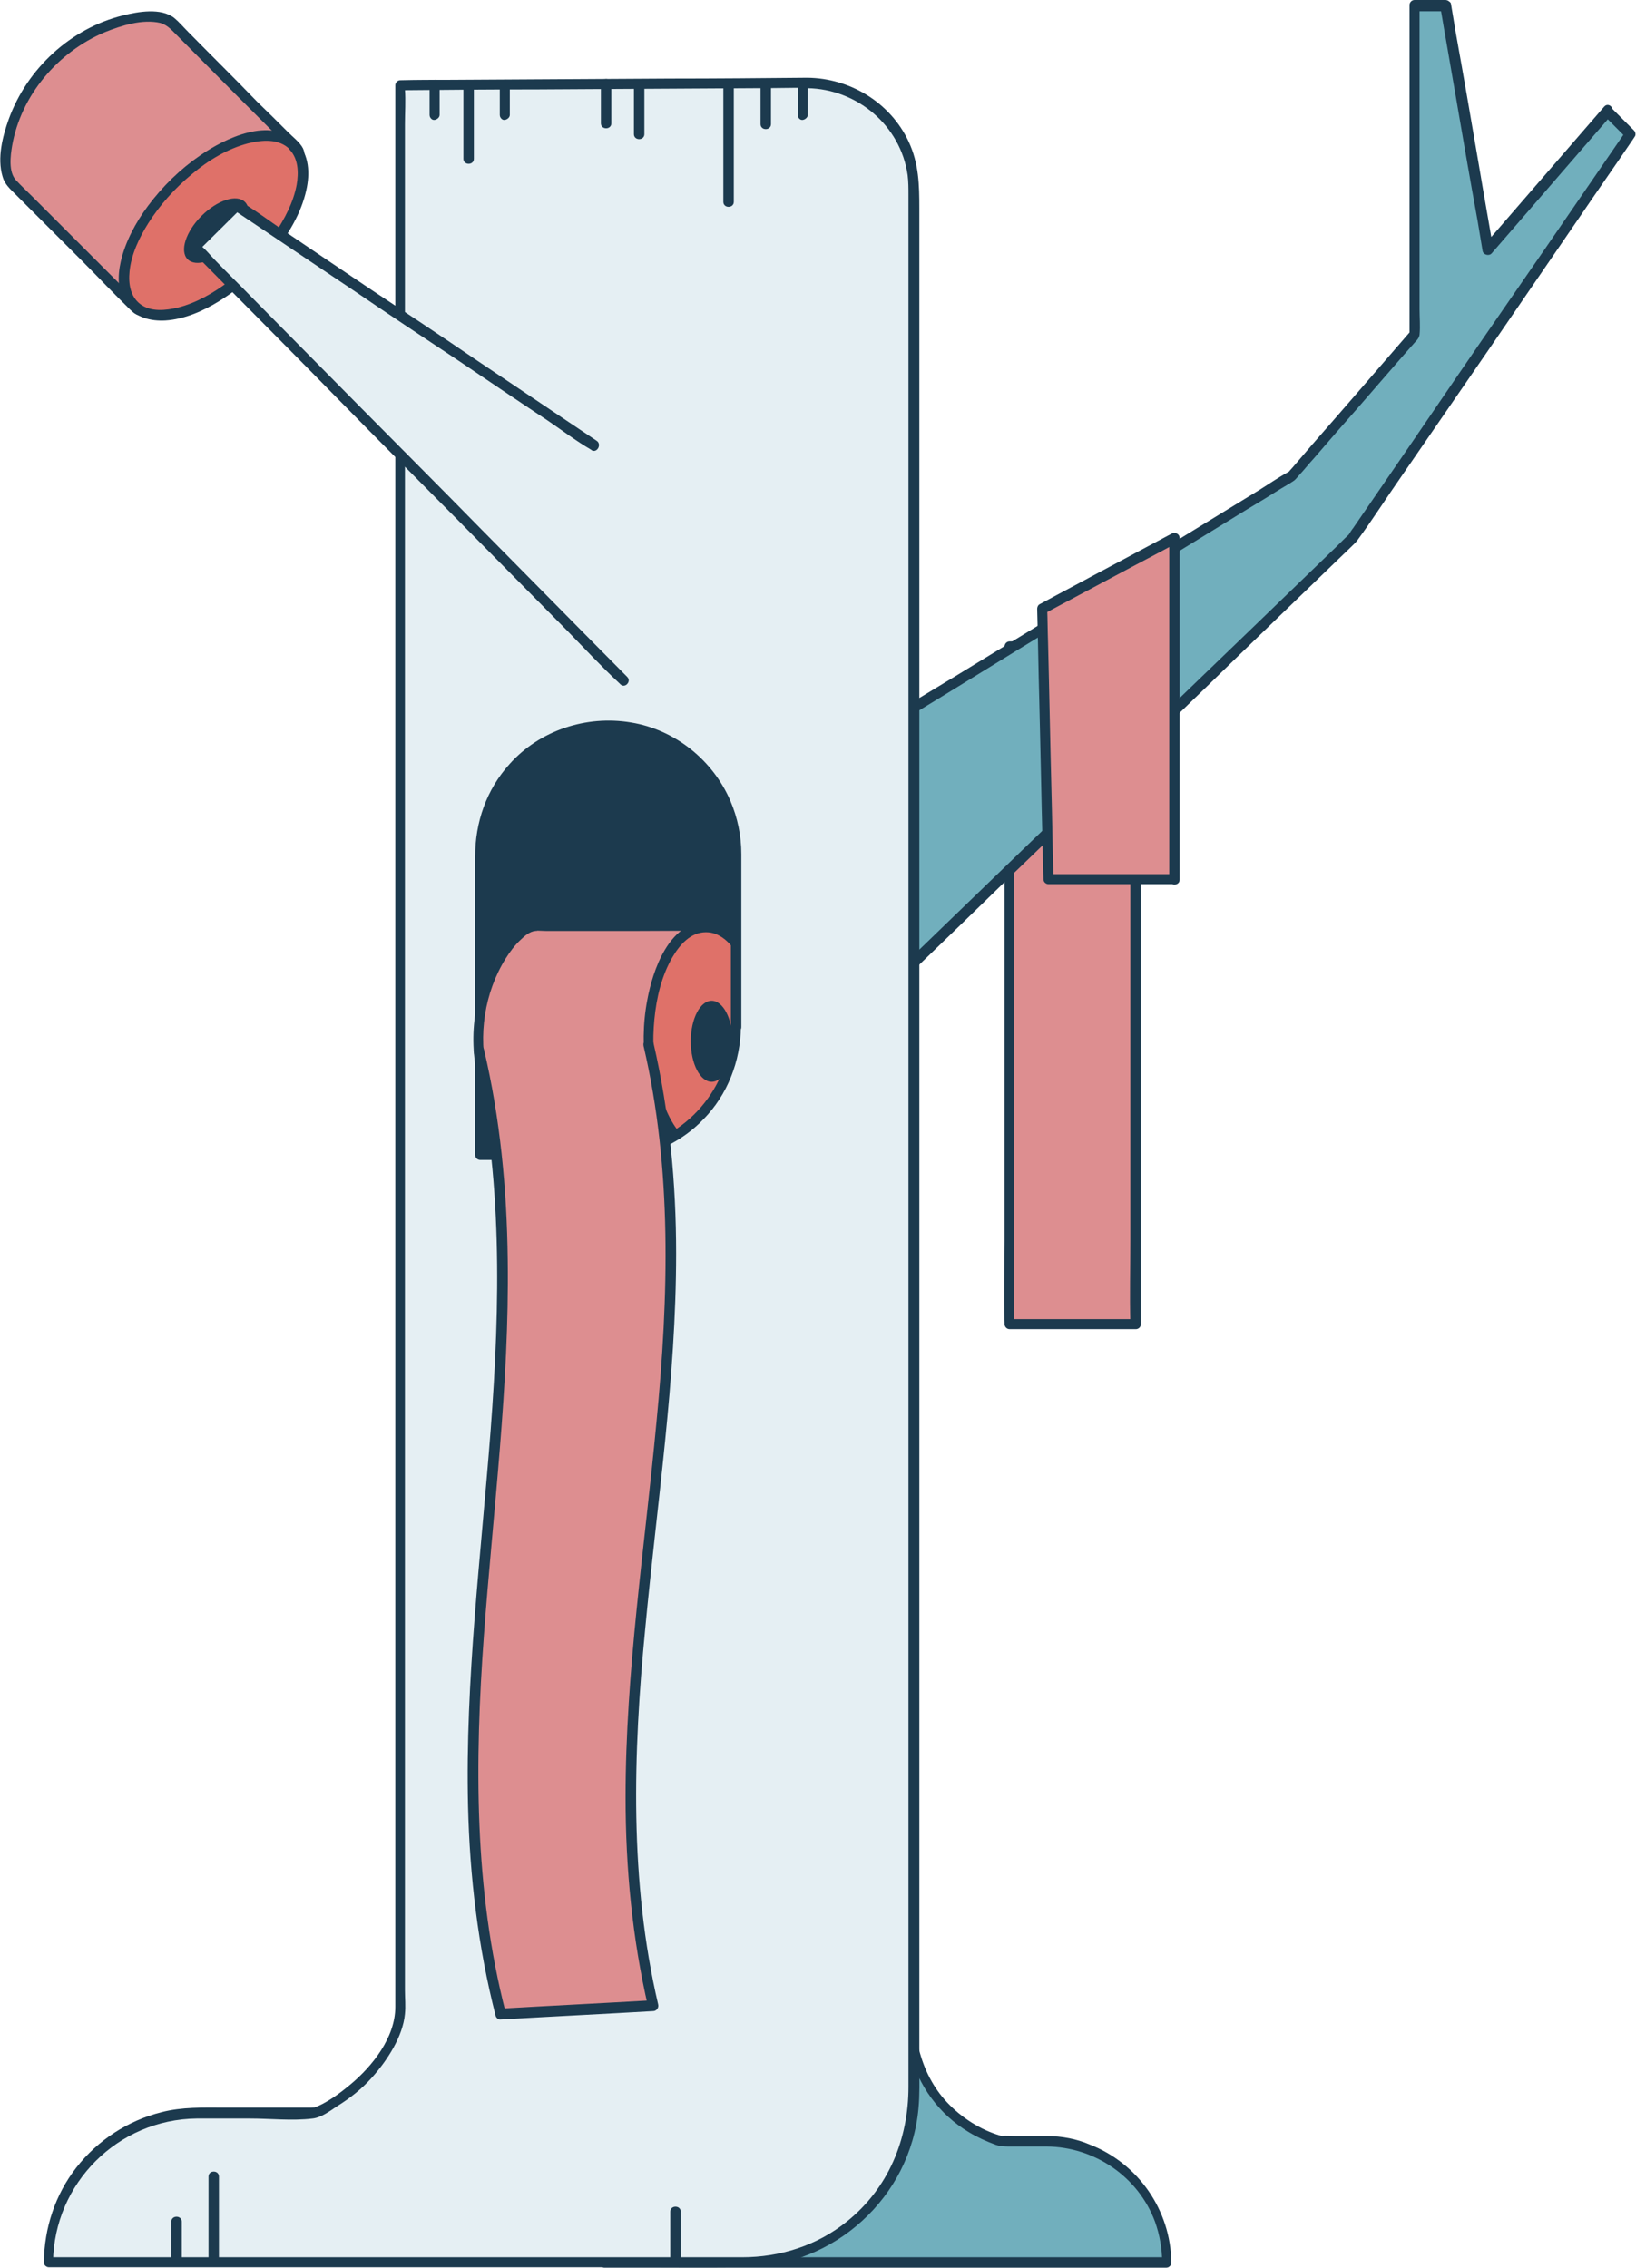 <?xml version="1.0" encoding="utf-8"?>
<!-- Generator: Adobe Illustrator 24.1.0, SVG Export Plug-In . SVG Version: 6.00 Build 0)  -->
<svg version="1.1" id="Calque_1" xmlns="http://www.w3.org/2000/svg" xmlns:xlink="http://www.w3.org/1999/xlink" x="0px" y="0px"
	 viewBox="0 0 391.5 542.7" style="enable-background:new 0 0 391.5 542.7;" xml:space="preserve">
<style type="text/css">
	.st0{fill:none;}
	.st1{fill:#DD8E90;}
	.st2{fill:none;stroke:#1C3A4E;stroke-width:2;stroke-miterlimit:10;stroke-dasharray:5;}
	.st3{fill:#1C3A4E;}
	.st4{fill:#71AFBD;}
	.st5{fill:#DF7169;}
	.st6{fill:#E5EFF3;}
	.st7{fill:url(#SVGID_1_);}
	.st8{fill:url(#SVGID_2_);}
	.st9{fill:url(#SVGID_3_);}
	.st10{fill:url(#SVGID_4_);}
	.st11{fill:url(#SVGID_5_);}
	.st12{fill:url(#SVGID_6_);}
	.st13{fill:url(#SVGID_7_);}
	.st14{fill:url(#SVGID_8_);}
	.st15{fill:url(#SVGID_9_);}
	.st16{fill:url(#SVGID_10_);}
	.st17{fill:url(#SVGID_11_);}
</style>
<pattern  x="-2.9" y="541.5" width="28.6" height="42" patternUnits="userSpaceOnUse" id="b" viewBox="0 -42 28.6 42" style="overflow:visible;">
	<g>
		<rect y="-42" class="st0" width="28.6" height="42"/>
		<path class="st0" d="M0,0h28.6v-42H0V0z"/>
		<path class="st1" d="M0,0h28.6v-42H0V0z"/>
		<path class="st2" d="M0-9.8h28.6"/>
	</g>
</pattern>
<pattern  x="-2.9" y="541.5" width="28.6" height="42" patternUnits="userSpaceOnUse" id="c" viewBox="0 -42 28.6 42" style="overflow:visible;">
	<g>
		<rect y="-42" class="st0" width="28.6" height="42"/>
		<path class="st0" d="M0,0h28.6v-42H0V0z"/>
		<path class="st1" d="M0,0h28.6v-42H0V0z"/>
		<path class="st2" d="M0-9.8h28.6"/>
	</g>
</pattern>
<pattern  x="-2.9" y="541.5" width="28.6" height="42" patternUnits="userSpaceOnUse" id="d" viewBox="0 -42 28.6 42" style="overflow:visible;">
	<g>
		<rect y="-42" class="st0" width="28.6" height="42"/>
		<path class="st0" d="M0,0h28.6v-42H0V0z"/>
		<path class="st1" d="M0,0h28.6v-42H0V0z"/>
		<path class="st2" d="M0-9.8h28.6"/>
	</g>
</pattern>
<pattern  x="-2.9" y="541.5" width="28.6" height="42" patternUnits="userSpaceOnUse" id="e" viewBox="0 -42 28.6 42" style="overflow:visible;">
	<g>
		<rect y="-42" class="st0" width="28.6" height="42"/>
		<path class="st0" d="M0,0h28.6v-42H0V0z"/>
		<path class="st1" d="M0,0h28.6v-42H0V0z"/>
		<path class="st2" d="M0-9.8h28.6"/>
	</g>
</pattern>
<pattern  x="-2.9" y="541.5" width="28.6" height="42" patternUnits="userSpaceOnUse" id="f" viewBox="0 -42 28.6 42" style="overflow:visible;">
	<g>
		<rect y="-42" class="st0" width="28.6" height="42"/>
		<path class="st0" d="M0,0h28.6v-42H0V0z"/>
		<path class="st1" d="M0,0h28.6v-42H0V0z"/>
		<path class="st2" d="M0-9.8h28.6"/>
	</g>
</pattern>
<pattern  x="-2.9" y="541.5" width="28.6" height="42" patternUnits="userSpaceOnUse" id="g" viewBox="0 -42 28.6 42" style="overflow:visible;">
	<g>
		<rect y="-42" class="st0" width="28.6" height="42"/>
		<path class="st0" d="M0,0h28.6v-42H0V0z"/>
		<path class="st1" d="M0,0h28.6v-42H0V0z"/>
		<path class="st2" d="M0-9.8h28.6"/>
	</g>
</pattern>
<pattern  x="-2.9" y="541.5" width="28.6" height="42" patternUnits="userSpaceOnUse" id="h" viewBox="0 -42 28.6 42" style="overflow:visible;">
	<g>
		<rect y="-42" class="st0" width="28.6" height="42"/>
		<path class="st0" d="M0,0h28.6v-42H0V0z"/>
		<path class="st1" d="M0,0h28.6v-42H0V0z"/>
		<path class="st2" d="M0-9.8h28.6"/>
	</g>
</pattern>
<pattern  x="-2.9" y="541.5" width="28.6" height="42" patternUnits="userSpaceOnUse" id="i" viewBox="0 -42 28.6 42" style="overflow:visible;">
	<g>
		<rect y="-42" class="st0" width="28.6" height="42"/>
		<path class="st0" d="M0,0h28.6v-42H0V0z"/>
		<path class="st1" d="M0,0h28.6v-42H0V0z"/>
		<path class="st2" d="M0-9.8h28.6"/>
	</g>
</pattern>
<pattern  x="-2.9" y="541.5" width="28.6" height="42" patternUnits="userSpaceOnUse" id="j" viewBox="0 -42 28.6 42" style="overflow:visible;">
	<g>
		<rect y="-42" class="st0" width="28.6" height="42"/>
		<path class="st0" d="M0,0h28.6v-42H0V0z"/>
		<path class="st1" d="M0,0h28.6v-42H0V0z"/>
		<path class="st2" d="M0-9.8h28.6"/>
	</g>
</pattern>
<pattern  x="-2.9" y="541.5" width="28.6" height="42" patternUnits="userSpaceOnUse" id="k" viewBox="0 -42 28.6 42" style="overflow:visible;">
	<g>
		<rect y="-42" class="st0" width="28.6" height="42"/>
		<path class="st0" d="M0,0h28.6v-42H0V0z"/>
		<path class="st1" d="M0,0h28.6v-42H0V0z"/>
		<path class="st2" d="M0-9.8h28.6"/>
	</g>
</pattern>
<pattern  x="-2.9" y="541.5" width="28.6" height="42" patternUnits="userSpaceOnUse" id="l" viewBox="0 -42 28.6 42" style="overflow:visible;">
	<g>
		<rect y="-42" class="st0" width="28.6" height="42"/>
		<path class="st0" d="M0,0h28.6v-42H0V0z"/>
		<path class="st1" d="M0,0h28.6v-42H0V0z"/>
		<path class="st2" d="M0-9.8h28.6"/>
	</g>
</pattern>
<path class="st1" d="M241.5,154.7h30.2v162.2h-30.2L241.5,154.7z"/>
<path class="st3" d="M271.7,315.7c-8.8,0-17.7,0-26.5,0c-1.2,0-2.5,0-3.7,0c0.4,0.4,0.8,0.8,1.2,1.2c0-5.4,0-10.8,0-16.2
	c0-13,0-25.9,0-38.9c0-15.6,0-31.2,0-46.8c0-13.5,0-27,0-40.4c0-4.4,0-8.9,0-13.3c0-2,0.3-4.3,0-6.3c0-0.1,0-0.2,0-0.3
	c-0.4,0.4-0.8,0.8-1.2,1.2H268h3.7c-0.4-0.4-0.8-0.8-1.2-1.2v16.2v38.9v46.8V297c0,6.5-0.2,13.1,0,19.6v0.3c0,1.6,2.5,1.6,2.5,0
	c0-5.4,0-10.8,0-16.2c0-13,0-25.9,0-38.9c0-15.6,0-31.2,0-46.8c0-13.5,0-27,0-40.4c0-6.5,0.2-13.1,0-19.6c0-0.1,0-0.2,0-0.3
	c0-0.7-0.6-1.2-1.2-1.2c-8.8,0-17.7,0-26.5,0c-1.2,0-2.5,0-3.7,0c-0.7,0-1.2,0.6-1.2,1.2v16.2v38.9v46.8V297c0,6.5-0.2,13.1,0,19.6
	v0.3c0,0.7,0.6,1.2,1.2,1.2H268h3.7C273.3,318.2,273.3,315.7,271.7,315.7L271.7,315.7z"/>
<path class="st4" d="M384.8,26.4l-28.7,33.2L345.9,1.3h-7.4V80l-29.3,33.8L207,176.3l2.1,63.2l114.9-111l66.3-96.6L384.8,26.4z"/>
<g>
	<path class="st3" d="M383.9,25.5c-3.2,3.7-6.5,7.5-9.7,11.2c-5.2,6-10.3,11.9-15.5,17.9c-1.2,1.4-2.4,2.7-3.5,4.1
		c0.7,0.2,1.4,0.4,2.1,0.6c-1.1-6.6-2.3-13.2-3.4-19.8c-1.8-10.5-3.6-21-5.5-31.5c-0.4-2.4-0.8-4.8-1.2-7.2C347,0.4,346.4,0,345.9,0
		c-2.5,0-5,0-7.4,0c-0.7,0-1.2,0.6-1.2,1.2V28v42.3v9.7c0.1-0.3,0.2-0.6,0.4-0.9c-7.9,9.1-15.7,18.2-23.6,27.2
		c-1.6,1.9-3.2,3.7-4.8,5.6c-0.3,0.3-0.6,0.7-0.9,1c0.2-0.3,0.3-0.2,0,0c-2.4,1.3-4.7,2.9-7.1,4.4c-11.1,6.8-22.2,13.6-33.3,20.4
		c-13.1,8.1-26.3,16.1-39.5,24.2c-7.3,4.4-14.6,8.8-21.8,13.3c-0.1,0.1-0.2,0.1-0.3,0.2c-0.4,0.2-0.6,0.6-0.6,1.1
		c0.2,7.1,0.5,14.3,0.7,21.4c0.4,11.3,0.7,22.6,1.1,34c0.1,2.6,0.2,5.2,0.2,7.8c0,1.1,1.3,1.6,2.1,0.9c2.9-2.8,5.9-5.7,8.8-8.5
		c7.3-7,14.5-14,21.8-21.1c9.4-9.1,18.8-18.1,28.1-27.2c9.3-9,18.7-18,28-27.1c6.9-6.7,13.9-13.4,20.8-20.1c1.9-1.8,3.8-3.7,5.7-5.5
		c0.6-0.6,1.3-1.2,1.8-1.9c3.6-4.9,6.9-10.1,10.4-15.1c7-10.2,14-20.3,21-30.5c7.2-10.5,14.4-21,21.6-31.5
		c4.2-6.2,8.5-12.3,12.7-18.5c0.2-0.3,0.4-0.6,0.6-0.9c0.3-0.4,0.2-1.1-0.2-1.5c-1.8-1.8-3.7-3.7-5.5-5.5c-1.1-1.1-2.9,0.6-1.8,1.8
		c1.8,1.8,3.7,3.7,5.5,5.5c-0.1-0.5-0.1-1-0.2-1.5c-3,4.4-6,8.7-9,13.1c-6.8,9.9-13.6,19.8-20.4,29.6c-7.4,10.7-14.7,21.4-22,32.1
		c-4.6,6.7-9.2,13.4-13.8,20.1c-0.4,0.5-0.7,1-1,1.5c-0.2,0.3,0.2-0.2,0.1-0.1c-0.1,0.1-0.2,0.2-0.3,0.3c-1.3,1.2-2.5,2.5-3.8,3.7
		c-6.1,5.9-12.1,11.7-18.2,17.6c-8.9,8.6-17.9,17.2-26.8,25.9c-9.6,9.2-19.1,18.5-28.7,27.7c-8,7.7-16,15.5-24,23.2
		c-4.2,4-8.3,8.1-12.5,12.1c-0.2,0.2-0.4,0.4-0.6,0.5c0.7,0.3,1.4,0.6,2.1,0.9c-0.2-7.1-0.5-14.3-0.7-21.4
		c-0.4-11.3-0.7-22.6-1.1-34c-0.1-2.6-0.2-5.2-0.2-7.8c-0.2,0.4-0.4,0.7-0.6,1.1c3.5-2.1,7-4.3,10.5-6.4
		c8.4-5.1,16.8-10.3,25.1-15.4c10-6.1,20.1-12.3,30.1-18.4c8.5-5.2,16.9-10.4,25.4-15.6c2.7-1.6,5.3-3.2,8-4.9
		c1-0.6,2.1-1.2,3.1-1.9c0.5-0.4,0.9-1,1.3-1.4c1.2-1.3,2.3-2.7,3.5-4c3.5-4.1,7.1-8.2,10.7-12.3c3.5-4,7-8.1,10.5-12.1
		c1-1.1,2-2.3,3-3.4c0.5-0.5,0.9-1,1-1.7c0.2-2,0-4.1,0-6.1c0-4.3,0-8.7,0-13c0-11.5,0-23,0-34.5c0-7.9,0-15.9,0-23.8
		c0-0.4,0-0.8,0-1.2c-0.4,0.4-0.8,0.8-1.2,1.2h7.4c-0.4-0.3-0.8-0.6-1.2-0.9c1.1,6.6,2.3,13.2,3.4,19.7c1.8,10.5,3.6,21,5.5,31.4
		c0.4,2.4,0.8,4.8,1.2,7.2c0.2,0.9,1.5,1.2,2.1,0.6c3.2-3.7,6.5-7.5,9.7-11.2c5.2-6,10.3-11.9,15.5-17.9c1.2-1.4,2.4-2.7,3.5-4.1
		C386.7,26.1,385,24.3,383.9,25.5z"/>
	<path class="st3" d="M104.2,162.8h83.2v117.7h-83.2L104.2,162.8z"/>
	<path class="st3" d="M187.4,278.1c-9.4,0-18.7,0-28.1,0c-14.9,0-29.9,0-44.8,0c-3.4,0-6.9,0-10.3,0l2.5,2.5c0-3.9,0-7.8,0-11.7
		c0-9.4,0-18.7,0-28.1c0-11.3,0-22.7,0-34c0-9.8,0-19.6,0-29.4c0-3.2,0-6.5,0-9.7c0-1.5,0.1-3.1,0-4.6c0-0.1,0-0.1,0-0.2
		c-0.8,0.8-1.7,1.7-2.5,2.5h28.1h44.8h10.3c-0.8-0.8-1.7-1.7-2.5-2.5v11.7v28.1v34v29.4c0,4.8-0.2,9.5,0,14.3v0.2c0,3.2,5,3.2,5,0
		c0-3.9,0-7.8,0-11.7c0-9.4,0-18.7,0-28.1c0-11.3,0-22.7,0-34c0-9.8,0-19.6,0-29.4c0-4.8,0.2-9.5,0-14.3c0-0.1,0-0.1,0-0.2
		c0-1.4-1.1-2.5-2.5-2.5c-9.4,0-18.7,0-28.1,0c-14.9,0-29.9,0-44.8,0c-3.4,0-6.9,0-10.3,0c-1.3,0-2.5,1.1-2.5,2.5v11.7v28.1v34v29.4
		c0,4.8-0.2,9.5,0,14.3v0.2c0,1.4,1.2,2.5,2.5,2.5h28.1h44.8h10.3C190.6,283.1,190.6,278.1,187.4,278.1L187.4,278.1z"/>
</g>
<path class="st1" d="M172.2,273.5v-49.6c0-1.3-1-2.4-2.2-2.4h-42.4c-0.2,0-0.5,0-0.7,0.1c-5,1.3-13.1,12.9-13.1,27s8.1,25.7,13.1,27
	c0.2,0.1,0.4,0.1,0.7,0.1h42.4C171.2,275.9,172.2,274.8,172.2,273.5L172.2,273.5z"/>
<path class="st3" d="M173.4,273.5c0-4.6,0-9.1,0-13.7c0-8.2,0-16.4,0-24.6c0-2.9,0-5.8,0-8.7c0-1.9,0.3-4.2-1.5-5.5
	c-1.4-1-3.8-0.6-5.4-0.6c-3.4,0-6.8,0-10.1,0c-7.9,0-15.7,0-23.6,0c-1.7,0-3.4-0.1-5.1,0c-3.9,0.2-7,4.4-8.9,7.3
	c-7.2,11.2-7.9,25.9-2.3,37.9c1.9,4,4.7,8.9,8.9,10.9c1.7,0.9,3.4,0.7,5.3,0.7h22.3c5.6,0,11.3,0.2,17,0
	C171.9,277,173.3,275.5,173.4,273.5c0.1-1.6-2.4-1.6-2.5,0c-0.1,1.7-3.3,1.1-4.5,1.1c-3.2,0-6.4,0-9.5,0c-7.6,0-15.2,0-22.9,0
	c-2,0-4.1,0.1-6.1,0c-2.7-0.1-4.9-3-6.3-5c-7.4-10.3-8.5-24.6-3.3-36.1c1.1-2.4,2.4-4.8,4.1-6.9c1.1-1.4,2.5-2.8,4.1-3.5
	c1.3-0.6,2.9-0.3,4.2-0.3h21.3c5.8,0,11.6-0.1,17.4,0c1.5,0,1.4,1.3,1.4,2.4v7.1v40.2v0.9C170.9,275.1,173.4,275.1,173.4,273.5
	L173.4,273.5z"/>
<path class="st5" d="M169,221.8c-7.6,0-13.8,12.1-13.8,27s6.2,27,13.8,27c7.6,0,13.8-12.1,13.8-27
	C182.8,233.9,176.6,221.8,169,221.8z"/>
<path class="st3" d="M169,220.6c-8.9,0.1-12.8,11.6-14.1,18.7c-1.1,5.7-1.1,11.6-0.3,17.4c0.7,4.9,2.1,9.8,4.8,14
	c1.9,3,4.7,5.8,8.4,6.4c3.6,0.5,6.9-1.4,9.1-4c3-3.5,4.7-7.9,5.8-12.2c1.4-5.7,1.7-11.7,1.1-17.5c-0.6-5.6-2-11.4-5.1-16.2
	C176.5,223.7,173.2,220.6,169,220.6c-1.6,0-1.6,2.5,0,2.5c3.1,0,5.5,2.3,7.1,4.7c2.4,3.6,3.8,7.9,4.6,12.1c1,5.2,1.1,10.6,0.3,15.8
	c-0.6,4.5-1.9,9-4.2,13c-1.5,2.6-3.8,5.4-7,5.8c-3,0.5-5.5-1.5-7.3-3.6c-2.6-3.2-4.1-7.4-5-11.4c-1.2-5.1-1.4-10.4-0.9-15.6
	c0.5-5.1,1.7-10.3,4.3-14.8c1.7-2.9,4.3-6,8-6C170.6,223.1,170.6,220.6,169,220.6L169,220.6z"/>
<ellipse class="st3" cx="170.3" cy="249.2" rx="5" ry="9.7"/>
<path class="st1" d="M35.9,73.7l35-35c0.9-0.9,1-2.4,0.1-3.2l-30-30c-0.2-0.2-0.4-0.3-0.6-0.4c-4.4-2.6-18.3-0.1-28.3,9.9
	S-0.3,38.9,2.3,43.3c0.1,0.2,0.2,0.4,0.4,0.6l30,30C33.5,74.7,35,74.6,35.9,73.7z"/>
<path class="st3" d="M36.8,74.6c3.3-3.3,6.5-6.6,9.8-9.8c5.8-5.8,11.7-11.7,17.5-17.5c2-2,4.1-4.1,6.1-6.1c1.5-1.5,3.5-3.2,2.3-5.7
	c-0.7-1.4-2.4-2.7-3.5-3.8c-2.5-2.5-5-5-7.5-7.4C56.1,18.7,50.5,13.2,45,7.6c-1.1-1.1-2.1-2.3-3.3-3.3C38.5,1.8,33,2.8,29.4,3.7
	C16.9,6.8,6.5,16.4,2.1,28.5c-1.5,4.2-2.8,9.3-1.5,13.7c0.5,1.9,1.8,3,3.2,4.4c5.2,5.2,10.5,10.5,15.7,15.7c4.1,4.1,8,8.3,12.2,12.3
	C33.2,76,35.2,75.9,36.8,74.6c1.2-1.1-0.6-2.8-1.8-1.8c-1.3,1.1-3.1-1.6-3.9-2.4c-2.3-2.3-4.6-4.6-6.9-6.9
	c-5.4-5.4-10.8-10.8-16.3-16.3c-1.4-1.4-2.8-2.7-4.1-4.1c-1.8-2-1.3-5.8-0.9-8.2C5,22.8,13.9,12.4,25.1,7.7c4-1.6,9-3.2,13.3-2.2
	C40,6,40.9,7,42,8.1L56.8,23c4.3,4.3,8.6,8.6,12.8,12.8c0.6,0.6,1,1.1,0.4,1.9c-0.2,0.3-0.5,0.5-0.8,0.8c-1.6,1.6-3.2,3.2-4.8,4.8
	c-9.6,9.6-19.2,19.2-28.9,28.8c-0.2,0.2-0.4,0.4-0.7,0.7C33.9,74,35.6,75.7,36.8,74.6z"/>
<path class="st5" d="M70.2,34.9c-5.4-5.4-18.3-1.2-28.8,9.4S26.6,67.8,32,73.1c5.4,5.4,18.3,1.2,28.8-9.4S75.6,40.3,70.2,34.9z"/>
<path class="st3" d="M71.1,34c-6.4-6.2-17.3-0.9-23.2,3.2c-4.8,3.3-9,7.4-12.5,12.1c-2.9,3.9-5.4,8.5-6.5,13.3
	c-0.8,3.5-0.8,7.5,1.4,10.5c2.2,2.9,5.8,3.8,9.3,3.6c4.5-0.3,8.9-2.2,12.8-4.6c5-3.1,9.5-7.1,13.1-11.6c3.5-4.4,6.6-9.5,7.8-15
	C74.2,41.5,74,37.1,71.1,34c-1.1-1.2-2.9,0.6-1.8,1.8c2.1,2.2,2.2,5.5,1.7,8.4c-0.8,4.3-2.9,8.2-5.3,11.8c-3,4.4-6.8,8.3-11,11.4
	c-3.6,2.7-7.7,5.1-12.1,6.2c-2.9,0.7-6.5,1.1-9-0.8c-2.4-1.8-2.9-4.9-2.6-7.8c0.4-4.1,2.3-8.1,4.5-11.6c2.8-4.4,6.4-8.4,10.4-11.7
	c3.9-3.3,8.5-6.1,13.5-7.4c3.2-0.8,7.3-1.2,9.9,1.4C70.5,36.9,72.2,35.2,71.1,34z"/>
<ellipse transform="matrix(0.707 -0.707 0.707 0.707 -23.884 52.796)" class="st3" cx="51.8" cy="55.2" rx="9.7" ry="5"/>
<path class="st4" d="M250.5,512.5h-10.9c0,0-16.7-3.9-20.9-21.7l-12.1,9.2l-35-35l-20.4,20.4l27.1,27.1h-33.4v28.9h134.6
	C279.4,525.4,266.5,512.5,250.5,512.5z"/>
<path class="st3" d="M250.5,511.2c-2.5,0-4.9,0-7.4,0c-1.1,0-2.3-0.2-3.3,0c-0.4,0.1,0.3,0.1,0.1,0c-0.2,0-0.3-0.1-0.5-0.1
	c-4.8-1.4-9.3-4.3-12.7-7.9c-3.4-3.6-5.6-8-6.8-12.8c-0.2-0.7-1.2-1.2-1.8-0.8c-4,3.1-8.1,6.2-12.1,9.2c0.5,0.1,1,0.1,1.5,0.2
	c-3.9-4-7.9-7.9-11.9-11.8c-6.3-6.3-12.5-12.5-18.8-18.8c-1.4-1.5-2.9-2.9-4.4-4.4c-0.5-0.5-1.3-0.5-1.8,0c-6,6-11.9,11.9-17.9,17.9
	c-0.9,0.8-1.7,1.7-2.6,2.6c-0.5,0.5-0.5,1.3,0,1.8l23.6,23.7l3.4,3.4c0.3-0.7,0.6-1.4,0.9-2.1c-9.8,0-19.5,0-29.3,0
	c-1.4,0-2.7,0-4.1,0c-0.7,0-1.2,0.6-1.2,1.3v25.3v3.6c0,0.7,0.6,1.2,1.2,1.2h13.4h32.1h38.8h33.7c5.4,0,10.9,0.2,16.3,0h0.2
	c0.7,0,1.2-0.6,1.2-1.2c-0.1-12.5-7.9-23.8-19.6-28.3C257.7,511.9,254.1,511.2,250.5,511.2c-1.6,0-1.6,2.5,0,2.5
	c11.4,0.1,21.9,7.2,25.9,18c1.1,3.1,1.7,6.4,1.7,9.7c0.4-0.4,0.8-0.8,1.2-1.2c-4.5,0-9,0-13.4,0c-10.7,0-21.4,0-32.1,0
	c-12.9,0-25.9,0-38.8,0c-11.2,0-22.4,0-33.7,0c-3.7,0-7.4,0-11.1,0c-1.7,0-3.6-0.2-5.2,0c-0.1,0-0.2,0-0.2,0
	c0.4,0.4,0.8,0.8,1.2,1.2c0-8.4,0-16.8,0-25.3c0-1.2,0-2.4,0-3.6c-0.4,0.4-0.8,0.8-1.2,1.2h29.3h4.1c1.1,0,1.6-1.4,0.9-2.1
	c-7.9-7.9-15.8-15.8-23.6-23.7c-1.1-1.1-2.3-2.3-3.4-3.4v1.8l17.9-17.9c0.9-0.9,1.7-1.7,2.6-2.6c-0.6,0-1.2,0-1.8,0l11.9,11.8
	c6.3,6.3,12.5,12.5,18.8,18.8l4.4,4.4c0.4,0.3,1.1,0.5,1.5,0.2c4-3.1,8.1-6.2,12.1-9.2c-0.6-0.2-1.2-0.5-1.8-0.8
	c2,8.1,7,15,14.2,19.3c2,1.2,4.2,2.2,6.4,3c1.2,0.4,2.2,0.4,3.4,0.4h8.9C252.1,513.7,252.1,511.2,250.5,511.2L250.5,511.2z"/>
<path class="st6" d="M193.2,19.8l-97.4,0.7v461.6c-3.3,14-14.1,20.3-20.6,23.6h-28c-19.7,0-35.6,16-35.6,35.6h83h83.6
	c22.4,0,40.5-18.1,40.5-40.5V45.3C218.7,31.2,207.3,19.8,193.2,19.8L193.2,19.8z M176.3,245.8c0,16.9-13.7,30.6-30.6,30.6h-30.6
	v-72.2c0-16.9,13.7-30.6,30.6-30.6s30.6,13.7,30.6,30.6V245.8z"/>
<path class="st3" d="M193.2,18.6c-10.9,0.1-21.9,0.2-32.9,0.2c-17.5,0.1-35,0.2-52.4,0.3c-4.1,0-8.1,0-12.1,0.1
	c-0.7,0-1.2,0.6-1.2,1.2V37v43.9v63.6v74.6v78.4v73.1v60.7v39.5v9.5c0,7.3-5.5,14.2-10.8,18.6c-2.4,2-5.7,4.5-8.7,5.5
	c0.4-0.1-0.4,0-0.7,0c-0.9,0-1.8,0-2.8,0c-6,0-11.9,0-17.9,0c-5.1,0-10.1-0.2-15.1,1.1c-8,2-15.2,6.7-20.3,13.2s-7.7,14.5-7.8,22.7
	c0,0.7,0.6,1.2,1.2,1.2h74.3h61.8c10.1,0,20.3,0.1,30.4,0c21.4-0.2,39.7-16.7,41.6-38.1c0.3-3.2,0.2-6.5,0.2-9.8
	c0-6.2,0-12.5,0-18.8c0-22,0-44,0-66c0-30.3,0-60.7,0-91c0-32.8,0-65.6,0-98.3c0-30,0-59.9,0-89.9c0-21.2,0-42.5,0-63.7
	c0-5.7,0-11.4,0-17.1c0-5.6-0.1-10.8-2.6-16.1C213,24.5,203.4,18.7,193.2,18.6c-1.6,0-1.6,2.5,0,2.5c11.9,0.2,22.3,8.9,24,20.8
	c0.2,1.6,0.2,3.2,0.2,4.8v12.4v56.2V200v96.8v92.9v73.2v36.5c0,12.6-4.8,24.3-14.8,32.3c-7.1,5.7-15.9,8.5-25,8.5
	c-3.9,0-7.8,0-11.7,0c-23.8,0-47.7,0-71.5,0c-25,0-49.9,0-74.9,0c-2.7,0-5.4,0-8,0l1.2,1.2c0.2-18.9,15.5-34.2,34.4-34.4
	c4.2,0,8.5,0,12.7,0c4.9,0,10.1,0.6,15,0c2-0.2,4.2-1.8,5.8-2.9c3.1-1.9,6-4.2,8.4-6.9c3.6-4,7.4-9.8,7.9-15.2c0.2-1.9,0-3.8,0-5.7
	c0-11.2,0-22.3,0-33.5c0-18.8,0-37.5,0-56.3c0-23.6,0-47.2,0-70.8c0-26,0-52,0-78c0-25.4,0-50.7,0-76.1c0-22.3,0-44.6,0-66.9
	c0-16.5,0-32.9,0-49.4c0-5.2,0-10.4,0-15.6c0-2.7,0.2-5.6,0-8.3c0-0.3,0-0.7,0-1c-0.4,0.4-0.8,0.8-1.2,1.2
	c10.9-0.1,21.9-0.2,32.9-0.2c17.5-0.1,35-0.2,52.4-0.3c4.1,0,8.1-0.1,12.1-0.1C194.8,21.1,194.8,18.6,193.2,18.6L193.2,18.6z"/>
<path class="st3" d="M175,245.8c-0.1,14.4-10.8,26.9-25,29c-3.3,0.5-6.7,0.3-10,0.3c-4.9,0-9.9,0-14.8,0c-3.4,0-6.8,0-10.2,0
	l1.2,1.2c0-9.6,0-19.3,0-28.9c0-13.2,0-26.4,0-39.6c0-1.2,0-2.3,0-3.5c0-4,0.8-8,2.4-11.8c4.1-9.5,13.2-16.4,23.5-17.6
	c10.6-1.2,21.2,3.4,27.4,12.1c3,4.3,4.9,9.3,5.3,14.6c0.1,1.8,0.1,3.5,0.1,5.3v37.7V245.8c0,1.6,2.5,1.6,2.5,0c0-12,0-23.9,0-35.9
	c0-1.8,0-3.7,0-5.5c0-4.4-0.9-8.7-2.6-12.7c-4.2-9.8-13.3-17.1-23.8-18.8c-10.7-1.8-21.9,1.9-29.1,10c-5.5,6.1-8.2,13.9-8.2,22.1
	v35.6v35.2v0.6c0,0.7,0.6,1.2,1.2,1.2h24.3c3.4,0,6.9,0.2,10.2-0.3c7.1-0.9,13.9-4.2,18.9-9.4c5.8-5.9,8.9-13.9,9-22.2
	C177.5,244.2,175,244.2,175,245.8L175,245.8z"/>
<path class="st1" d="M128.3,221.6c-0.2,0-0.5,0-0.7,0.1c-5,1.3-13.1,12.9-13.1,27s8.1,25.7,13.1,27c0.2,0.1,0.4,0.1,0.7,0.1"/>
<path class="st3" d="M128.3,220.3c-3.4,0.3-6,3.3-7.9,5.8c-2.9,3.9-4.9,8.5-6,13.2c-2.5,10.3-0.8,21.7,5,30.6c2,3,4.9,6.9,8.8,7.2
	c1.6,0.1,1.6-2.4,0-2.5c-1.1-0.1-2.2-1-3.1-1.7c-1.2-1.1-2.3-2.4-3.3-3.8c-2.5-3.6-4.2-7.7-5.2-11.9c-2.2-9.4-0.7-19.6,4.4-27.8
	c1-1.6,2.2-3.2,3.6-4.5c0.9-0.9,2.2-2,3.5-2.1C129.9,222.7,129.9,220.2,128.3,220.3L128.3,220.3z"/>
<path class="st1" d="M155.2,249.9c18.1,76.7-16.9,153.4,1.2,230c-12.2,0.7-24.4,1.3-36.5,2c-19.8-76.6,12.9-153.5-5.2-230.5"/>
<path class="st3" d="M154,250.3c6.9,29.5,6,60,3.1,90c-2.8,29.9-7.4,59.7-7.4,89.8c0,16.9,1.6,33.8,5.4,50.2c0.4-0.5,0.8-1,1.2-1.6
	c-12.2,0.7-24.4,1.3-36.5,2c0.4,0.3,0.8,0.6,1.2,0.9c-7.6-29.5-7.4-60.1-5.2-90.2c2.2-29.9,6.1-59.8,5.7-89.9
	c-0.2-16.9-1.8-33.9-5.7-50.4c-0.4-1.6-2.8-0.9-2.4,0.7c6.9,29.7,6.3,60.3,4,90.6c-2.3,29.9-6.1,59.8-5.4,89.8
	c0.4,16.9,2.4,33.8,6.6,50.2c0.1,0.5,0.7,1,1.2,0.9c12.2-0.7,24.4-1.3,36.5-2c0.8,0,1.4-0.8,1.2-1.6c-6.9-29.5-6-60-3.1-89.9
	c2.8-29.9,7.4-59.7,7.4-89.8c0-16.9-1.6-33.8-5.4-50.3C156.1,248,153.7,248.7,154,250.3L154,250.3z"/>
<path class="st6" d="M149.2,162.8L46.7,59.1l9.9-9.9l85.6,57.5"/>
<path class="st3" d="M150.1,162c-3.4-3.4-6.8-6.9-10.2-10.3c-8.2-8.3-16.3-16.5-24.5-24.8c-9.8-10-19.7-19.9-29.6-29.9
	c-8.5-8.6-17-17.2-25.6-25.9c-2.8-2.9-5.7-5.7-8.5-8.6c-1.3-1.3-2.5-2.9-4-4c-0.1-0.1-0.1-0.1-0.2-0.2V60l10-9.9
	c-0.5,0.1-1,0.1-1.5,0.2c2.8,1.9,5.7,3.8,8.5,5.7c6.8,4.6,13.6,9.1,20.4,13.7c8.2,5.6,16.5,11.1,24.8,16.6
	c7.1,4.8,14.2,9.6,21.3,14.3c3.4,2.3,6.8,4.9,10.4,7c0.1,0,0.1,0.1,0.1,0.1c1.3,0.9,2.6-1.3,1.3-2.2c-2.8-1.9-5.7-3.8-8.5-5.7
	c-6.8-4.6-13.6-9.1-20.4-13.7c-8.2-5.6-16.5-11.1-24.8-16.6C82.1,64.8,75,60,67.9,55.2c-3.4-2.3-6.8-4.9-10.4-7c0,0-0.1-0.1-0.2-0.1
	c-0.5-0.3-1.1-0.2-1.5,0.2c-3.3,3.3-6.6,6.6-10,9.9c-0.5,0.5-0.5,1.3,0,1.8c3.4,3.4,6.8,6.9,10.2,10.3c8.2,8.3,16.4,16.5,24.5,24.8
	c9.8,10,19.7,19.9,29.6,29.9c8.5,8.6,17,17.2,25.6,25.9c4.1,4.2,8.2,8.6,12.5,12.6c0.1,0.1,0.1,0.1,0.2,0.2
	C149.5,164.9,151.2,163.1,150.1,162L150.1,162z"/>
<pattern  id="SVGID_1_" xlink:href="#b" patternTransform="matrix(1 0 0 -1 -1.975 -16602.533)">
</pattern>
<path class="st7" d="M112.2,20.3V38"/>
<path class="st3" d="M110.9,20.3v15.5V38c0,1.6,2.5,1.6,2.5,0c0-5.2,0-10.3,0-15.4c0-0.7,0-1.5,0-2.2
	C113.4,18.8,110.9,18.7,110.9,20.3z"/>
<pattern  id="SVGID_2_" xlink:href="#c" patternTransform="matrix(1 0 0 -1 -1.975 -16602.533)">
</pattern>
<path class="st8" d="M152.9,20.3v11.7"/>
<path class="st3" d="M151.7,20.3v10.3v1.5c0,1.6,2.5,1.6,2.5,0c0-3.4,0-6.9,0-10.3c0-0.5,0-1,0-1.5
	C154.2,18.7,151.7,18.7,151.7,20.3z"/>
<pattern  id="SVGID_3_" xlink:href="#d" patternTransform="matrix(1 0 0 -1 -1.975 -16602.533)">
</pattern>
<path class="st9" d="M183.3,20.3v9.3"/>
<path class="st3" d="M182,20.3v8.2v1.2c0,1.6,2.5,1.6,2.5,0c0-2.7,0-5.4,0-8.2c0-0.4,0-0.8,0-1.2C184.5,18.8,182,18.7,182,20.3z"/>
<pattern  id="SVGID_4_" xlink:href="#e" patternTransform="matrix(1 0 0 -1 -1.975 -16602.533)">
</pattern>
<path class="st10" d="M192.1,20.3v7.2"/>
<path class="st3" d="M190.9,20.3v6.3v0.9c0,0.7,0.6,1.3,1.2,1.2s1.2-0.6,1.2-1.2c0-2.1,0-4.2,0-6.3c0-0.3,0-0.6,0-0.9
	c0-0.7-0.6-1.3-1.2-1.2S190.9,19.7,190.9,20.3z"/>
<pattern  id="SVGID_5_" xlink:href="#f" patternTransform="matrix(1 0 0 -1 -1.975 -16602.533)">
</pattern>
<path class="st11" d="M104,20.3v7.2"/>
<path class="st3" d="M102.8,20.3v6.3v0.9c0,0.7,0.6,1.3,1.2,1.2s1.2-0.6,1.2-1.2c0-2.1,0-4.2,0-6.3c0-0.3,0-0.6,0-0.9
	c0-0.7-0.6-1.3-1.2-1.2C103.4,19.1,102.8,19.7,102.8,20.3z"/>
<pattern  id="SVGID_6_" xlink:href="#g" patternTransform="matrix(1 0 0 -1 -1.975 -16602.533)">
</pattern>
<path class="st12" d="M120.8,20.3v7.2"/>
<path class="st3" d="M119.6,20.3v6.3v0.9c0,0.7,0.6,1.3,1.2,1.2s1.2-0.6,1.2-1.2c0-2.1,0-4.2,0-6.3c0-0.3,0-0.6,0-0.9
	c0-0.7-0.6-1.3-1.2-1.2S119.6,19.7,119.6,20.3z"/>
<pattern  id="SVGID_7_" xlink:href="#h" patternTransform="matrix(1 0 0 -1 -1.975 -16602.533)">
</pattern>
<path class="st13" d="M145.1,20.1v9.4"/>
<path class="st3" d="M143.8,20.1v8.2v1.2c0,1.6,2.5,1.6,2.5,0c0-2.7,0-5.5,0-8.2c0-0.4,0-0.8,0-1.2
	C146.3,18.5,143.8,18.5,143.8,20.1z"/>
<pattern  id="SVGID_8_" xlink:href="#i" patternTransform="matrix(1 0 0 -1 -1.975 -16602.533)">
</pattern>
<path class="st14" d="M174.4,20.3v28"/>
<path class="st3" d="M173.1,20.3v24.5v3.5c0,1.6,2.5,1.6,2.5,0c0-8.2,0-16.3,0-24.5c0-1.2,0-2.3,0-3.5
	C175.6,18.7,173.1,18.7,173.1,20.3z"/>
<pattern  id="SVGID_9_" xlink:href="#j" patternTransform="matrix(1 0 0 -1 -1.975 -16602.533)">
</pattern>
<path class="st15" d="M161.6,541.1v-11.8"/>
<path class="st3" d="M162.9,541.1c0-3.4,0-6.9,0-10.3c0-0.5,0-1,0-1.5c0-1.6-2.5-1.6-2.5,0v10.3v1.5
	C160.4,542.7,162.9,542.7,162.9,541.1z"/>
<pattern  id="SVGID_10_" xlink:href="#k" patternTransform="matrix(1 0 0 -1 -1.975 -16602.533)">
</pattern>
<path class="st16" d="M42.3,541.1v-9.3"/>
<path class="st3" d="M43.5,541.1c0-2.7,0-5.5,0-8.2c0-0.4,0-0.8,0-1.2c0-1.6-2.5-1.6-2.5,0v8.2v1.2C41,542.7,43.5,542.7,43.5,541.1z
	"/>
<pattern  id="SVGID_11_" xlink:href="#l" patternTransform="matrix(1 0 0 -1 -1.975 -16602.533)">
</pattern>
<path class="st17" d="M51.1,541.1v-20.2"/>
<path class="st3" d="M52.4,541.1c0-5.9,0-11.8,0-17.7c0-0.8,0-1.7,0-2.5c0-1.6-2.5-1.6-2.5,0v17.7v2.5
	C49.9,542.7,52.4,542.7,52.4,541.1z"/>
<path class="st1" d="M281.1,210.4h-30.2l-1.4-64.8l31.7-16.9V210.4z"/>
<path class="st3" d="M281.1,209.2c-8.8,0-17.7,0-26.5,0c-1.2,0-2.5,0-3.7,0l1.2,1.2c-0.2-7.3-0.3-14.6-0.5-21.9
	c-0.3-11.6-0.5-23.2-0.8-34.8c-0.1-2.7-0.1-5.3-0.2-8c-0.2,0.4-0.4,0.7-0.6,1.1c9.2-4.9,18.5-9.9,27.8-14.8c1.3-0.7,2.6-1.4,3.9-2.1
	c-0.6-0.4-1.2-0.7-1.9-1.1v27.7v43.9v10.1c0,1.6,2.5,1.6,2.5,0c0-9.2,0-18.4,0-27.7c0-14.6,0-29.3,0-43.9c0-3.4,0-6.7,0-10.1
	c0-1-1-1.5-1.9-1.1c-9.2,4.9-18.5,9.9-27.7,14.8c-1.3,0.7-2.6,1.4-3.9,2.1c-0.4,0.2-0.6,0.7-0.6,1.1c0.2,7.3,0.3,14.6,0.5,21.9
	c0.3,11.6,0.5,23.2,0.8,34.8c0.1,2.7,0.1,5.3,0.2,8c0,0.7,0.6,1.2,1.2,1.2h26.5h3.7C282.7,211.7,282.7,209.2,281.1,209.2z"/>
</svg>

